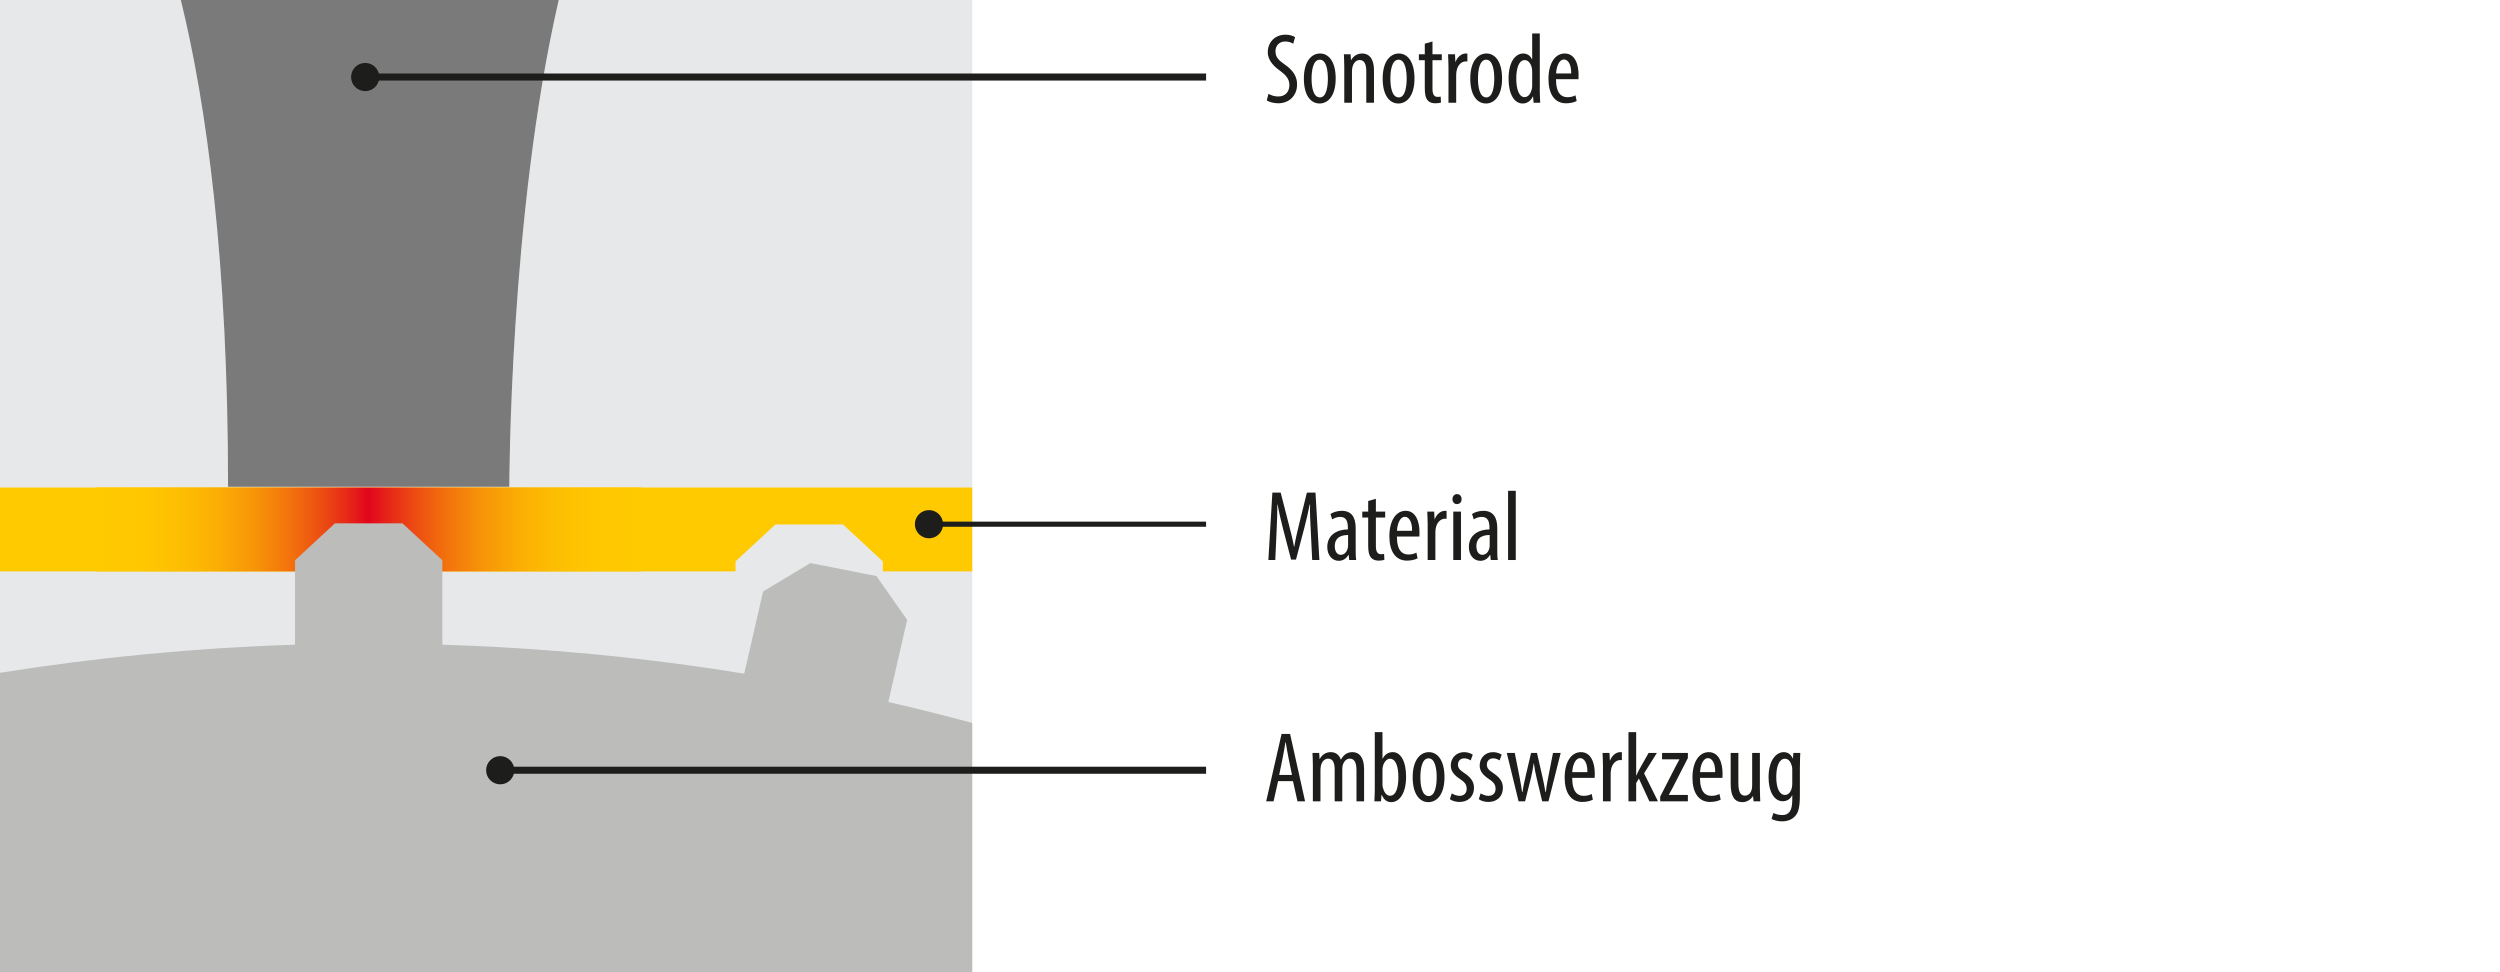 <?xml version="1.0" encoding="UTF-8"?>
<!-- Generator: Adobe Illustrator 16.0.3, SVG Export Plug-In . SVG Version: 6.00 Build 0)  -->
<svg xmlns="http://www.w3.org/2000/svg" xmlns:xlink="http://www.w3.org/1999/xlink" version="1.1" id="Ebene_1" x="0px" y="0px" width="450px" height="175px" viewBox="0 0 450 175" xml:space="preserve">
<g>
	<g>
		<path fill="#E6E8EA" d="M100.572,0c-8.893,38.584-8.894,87.627-8.894,87.627h-50.63c0-40.739-3.877-68.724-8.502-87.627H0v175    h174.999V0H100.572z"></path>
		<path fill="#7A7A7A" d="M91.679,87.627c0,0,0.001-49.043,8.894-87.627H32.547c4.625,18.903,8.502,46.888,8.502,87.627H91.679z"></path>
	</g>
	<linearGradient id="SVGID_1_" gradientUnits="userSpaceOnUse" x1="-434.332" y1="95.304" x2="563.997" y2="95.304">
		<stop offset="0" style="stop-color:#FFCA00"></stop>
		<stop offset="1" style="stop-color:#FFCA00"></stop>
	</linearGradient>
	<polygon fill="url(#SVGID_1_)" points="0,87.75 0,102.857 132.395,102.857 132.395,101.045 139.571,94.4 151.736,94.4    158.912,101.045 158.912,102.857 175,102.857 175,87.75  "></polygon>
	
		<linearGradient id="SVGID_2_" gradientUnits="userSpaceOnUse" x1="-74.227" y1="507.889" x2="-71.94" y2="507.889" gradientTransform="matrix(42.946 0 0 -39.777 3205.004 20297.691)">
		<stop offset="0" style="stop-color:#FFCA00"></stop>
		<stop offset="0.09" style="stop-color:#FFC700"></stop>
		<stop offset="0.163" style="stop-color:#FDBD02"></stop>
		<stop offset="0.229" style="stop-color:#FBAC04"></stop>
		<stop offset="0.292" style="stop-color:#F79408"></stop>
		<stop offset="0.352" style="stop-color:#F3750C"></stop>
		<stop offset="0.411" style="stop-color:#ED4F12"></stop>
		<stop offset="0.466" style="stop-color:#E62418"></stop>
		<stop offset="0.5" style="stop-color:#E2051D"></stop>
		<stop offset="0.534" style="stop-color:#E62418"></stop>
		<stop offset="0.589" style="stop-color:#ED4F12"></stop>
		<stop offset="0.648" style="stop-color:#F3750C"></stop>
		<stop offset="0.708" style="stop-color:#F79408"></stop>
		<stop offset="0.771" style="stop-color:#FBAC04"></stop>
		<stop offset="0.837" style="stop-color:#FDBD02"></stop>
		<stop offset="0.91" style="stop-color:#FFC700"></stop>
		<stop offset="1" style="stop-color:#FFCA00"></stop>
	</linearGradient>
	<rect x="17.27" y="87.75" fill="url(#SVGID_2_)" width="98.192" height="15.107"></rect>
	<path fill="#BCBCBB" d="M174.999,130.131c-4.994-1.344-10.027-2.607-15.102-3.773l3.393-14.781l-5.522-7.883l-11.9-2.346   l-8.511,5.123l-3.396,14.791c-17.725-2.885-35.868-4.645-54.337-5.217v-15.197l-7.176-6.645H60.283l-7.176,6.645v15.197   c-18.045,0.563-35.768,2.291-53.107,5.061V175h174.999V130.131z"></path>
	<g>
		<path fill="#1D1D1B" d="M228.326,16.884c0.414,0.27,1.134,0.486,1.746,0.486c1.261,0,2.017-0.828,2.017-2.053    c0-1.116-0.648-1.801-1.603-2.521c-0.954-0.667-2.286-1.801-2.286-3.367c0-1.836,1.278-3.187,3.205-3.187    c0.756,0,1.422,0.234,1.71,0.45l-0.342,1.188c-0.307-0.216-0.811-0.415-1.44-0.415c-1.188,0-1.747,0.9-1.747,1.729    c0,1.207,0.631,1.675,1.783,2.503c1.458,1.026,2.106,2.143,2.106,3.493c0,2.088-1.477,3.403-3.403,3.403    c-0.828,0-1.71-0.27-2.053-0.522L228.326,16.884z"></path>
		<path fill="#1D1D1B" d="M240.424,14.129c0,3.367-1.567,4.501-2.899,4.501c-1.566,0-2.827-1.422-2.827-4.483    c0-3.187,1.423-4.519,2.917-4.519C239.163,9.628,240.424,11.086,240.424,14.129z M236.084,14.129c0,1.44,0.252,3.403,1.513,3.403    c1.188,0,1.422-2.053,1.422-3.403c0-1.332-0.233-3.385-1.458-3.385C236.318,10.745,236.084,12.797,236.084,14.129z"></path>
		<path fill="#1D1D1B" d="M241.97,12.023c0-1.026-0.055-1.548-0.072-2.251h1.206l0.072,1.044h0.036    c0.378-0.702,1.08-1.188,1.998-1.188c1.207,0,2.107,0.9,2.107,3.007v5.852h-1.387v-5.618c0-1.026-0.198-2.071-1.206-2.071    c-0.576,0-1.135,0.486-1.314,1.423c-0.036,0.216-0.055,0.486-0.055,0.774v5.492h-1.386V12.023z"></path>
		<path fill="#1D1D1B" d="M254.607,14.129c0,3.367-1.567,4.501-2.899,4.501c-1.566,0-2.827-1.422-2.827-4.483    c0-3.187,1.423-4.519,2.917-4.519C253.347,9.628,254.607,11.086,254.607,14.129z M250.268,14.129c0,1.44,0.252,3.403,1.513,3.403    c1.188,0,1.422-2.053,1.422-3.403c0-1.332-0.233-3.385-1.458-3.385C250.502,10.745,250.268,12.797,250.268,14.129z"></path>
		<path fill="#1D1D1B" d="M257.847,7.467v2.305h1.674v1.063h-1.674v5.167c0,1.134,0.414,1.44,0.918,1.44    c0.216,0,0.396-0.018,0.559-0.054l0.054,1.062c-0.252,0.09-0.576,0.144-1.026,0.144c-0.54,0-1.026-0.144-1.368-0.522    c-0.343-0.396-0.522-0.99-0.522-2.197v-5.042h-1.063V9.772h1.063V7.864L257.847,7.467z"></path>
		<path fill="#1D1D1B" d="M260.726,12.023c0-0.738-0.054-1.603-0.072-2.251h1.243l0.071,1.369h0.036    c0.288-0.828,1.026-1.512,1.837-1.512c0.107,0,0.198,0.018,0.288,0.018v1.423c-0.09-0.018-0.181-0.018-0.288-0.018    c-0.883,0-1.53,0.81-1.675,1.818c-0.036,0.234-0.054,0.504-0.054,0.792v4.825h-1.387V12.023z"></path>
		<path fill="#1D1D1B" d="M270.375,14.129c0,3.367-1.567,4.501-2.899,4.501c-1.566,0-2.827-1.422-2.827-4.483    c0-3.187,1.423-4.519,2.917-4.519C269.114,9.628,270.375,11.086,270.375,14.129z M266.035,14.129c0,1.44,0.252,3.403,1.513,3.403    c1.188,0,1.422-2.053,1.422-3.403c0-1.332-0.233-3.385-1.458-3.385C266.27,10.745,266.035,12.797,266.035,14.129z"></path>
		<path fill="#1D1D1B" d="M277.161,6.027v10.371c0,0.594,0.054,1.585,0.072,2.089h-1.188l-0.09-1.098H275.9    c-0.288,0.63-0.9,1.242-1.818,1.242c-1.477,0-2.539-1.603-2.539-4.465c0-3.097,1.278-4.537,2.629-4.537    c0.631,0,1.243,0.306,1.585,1.044h0.036V6.027H277.161z M275.793,13.085c0-0.18,0-0.378-0.019-0.576    c-0.09-0.9-0.63-1.693-1.296-1.693c-1.152,0-1.549,1.603-1.549,3.349c0,1.836,0.468,3.313,1.477,3.313    c0.433,0,1.026-0.234,1.332-1.495c0.036-0.162,0.055-0.36,0.055-0.576V13.085z"></path>
		<path fill="#1D1D1B" d="M280.075,14.255c0.019,2.665,1.063,3.241,2.071,3.241c0.594,0,1.098-0.144,1.44-0.342l0.216,1.026    c-0.486,0.27-1.225,0.414-1.909,0.414c-2.088,0-3.169-1.71-3.169-4.375c0-2.827,1.188-4.591,2.936-4.591    c1.782,0,2.484,1.872,2.484,3.853c0,0.324,0,0.558-0.018,0.774H280.075z M282.813,13.229c0.036-1.746-0.631-2.521-1.297-2.521    c-0.9,0-1.368,1.333-1.422,2.521H282.813z"></path>
	</g>
	<g>
		<path fill="#1D1D1B" d="M235.942,95.582c-0.09-1.604-0.181-3.385-0.126-4.754h-0.072c-0.271,1.35-0.595,2.791-0.973,4.213    l-1.494,5.689h-0.882l-1.423-5.455c-0.396-1.549-0.756-3.043-0.99-4.447h-0.054c0,1.422-0.072,3.115-0.145,4.844l-0.234,5.131    h-1.242l0.721-12.135h1.494l1.423,5.545c0.414,1.604,0.72,2.791,0.972,4.178h0.055c0.233-1.387,0.504-2.539,0.899-4.178    l1.369-5.545h1.548l0.702,12.135h-1.296L235.942,95.582z"></path>
		<path fill="#1D1D1B" d="M242.853,100.803l-0.09-0.918h-0.054c-0.378,0.666-0.99,1.063-1.729,1.063    c-1.171,0-2.071-0.99-2.071-2.484c0-2.18,1.747-3.15,3.709-3.17v-0.27c0-1.17-0.287-1.98-1.386-1.98    c-0.54,0-1.026,0.18-1.44,0.449l-0.307-0.971c0.36-0.271,1.171-0.576,2.035-0.576c1.746,0,2.503,1.152,2.503,3.113v3.764    c0,0.666,0,1.422,0.09,1.98H242.853z M242.654,96.303c-0.72,0-2.395,0.125-2.395,2.016c0,1.135,0.576,1.549,1.063,1.549    c0.612,0,1.135-0.451,1.296-1.314c0.036-0.162,0.036-0.342,0.036-0.486V96.303z"></path>
		<path fill="#1D1D1B" d="M247.658,89.783v2.305h1.674v1.063h-1.674v5.168c0,1.135,0.414,1.441,0.918,1.441    c0.216,0,0.396-0.02,0.559-0.055l0.054,1.063c-0.252,0.09-0.576,0.145-1.026,0.145c-0.54,0-1.026-0.145-1.368-0.523    c-0.343-0.396-0.522-0.99-0.522-2.195V93.15h-1.063v-1.063h1.063V90.18L247.658,89.783z"></path>
		<path fill="#1D1D1B" d="M251.438,96.572c0.019,2.664,1.063,3.24,2.071,3.24c0.594,0,1.098-0.145,1.44-0.342l0.216,1.027    c-0.486,0.27-1.225,0.414-1.909,0.414c-2.088,0-3.169-1.711-3.169-4.377c0-2.826,1.188-4.59,2.936-4.59    c1.782,0,2.484,1.871,2.484,3.852c0,0.324,0,0.559-0.018,0.775H251.438z M254.175,95.545c0.036-1.746-0.631-2.52-1.297-2.52    c-0.9,0-1.368,1.332-1.422,2.52H254.175z"></path>
		<path fill="#1D1D1B" d="M256.981,94.34c0-0.738-0.054-1.604-0.072-2.252h1.243l0.071,1.369h0.036    c0.288-0.828,1.026-1.512,1.837-1.512c0.107,0,0.198,0.018,0.288,0.018v1.422c-0.09-0.018-0.181-0.018-0.288-0.018    c-0.883,0-1.53,0.811-1.675,1.818c-0.036,0.234-0.054,0.504-0.054,0.793v4.824h-1.387V94.34z"></path>
		<path fill="#1D1D1B" d="M263.084,89.838c0.018,0.541-0.324,0.9-0.847,0.9c-0.45,0-0.792-0.359-0.792-0.9s0.36-0.9,0.811-0.9    C262.76,88.938,263.084,89.297,263.084,89.838z M261.59,100.803v-8.715h1.386v8.715H261.59z"></path>
		<path fill="#1D1D1B" d="M268.34,100.803l-0.09-0.918h-0.054c-0.379,0.666-0.99,1.063-1.729,1.063c-1.171,0-2.071-0.99-2.071-2.484    c0-2.18,1.747-3.15,3.71-3.17v-0.27c0-1.17-0.289-1.98-1.387-1.98c-0.54,0-1.026,0.18-1.44,0.449l-0.307-0.971    c0.36-0.271,1.171-0.576,2.035-0.576c1.746,0,2.503,1.152,2.503,3.113v3.764c0,0.666,0,1.422,0.09,1.98H268.34z M268.142,96.303    c-0.72,0-2.395,0.125-2.395,2.016c0,1.135,0.576,1.549,1.063,1.549c0.612,0,1.135-0.451,1.297-1.314    c0.035-0.162,0.035-0.342,0.035-0.486V96.303z"></path>
		<path fill="#1D1D1B" d="M271.453,88.344h1.386v12.459h-1.386V88.344z"></path>
	</g>
	<g>
		<path fill="#1D1D1B" d="M230.055,140.605l-0.811,3.637h-1.332l2.772-12.135h1.53l2.701,12.135h-1.368l-0.811-3.637H230.055z     M232.558,139.488l-0.631-3.078c-0.18-0.863-0.342-1.873-0.486-2.773h-0.071c-0.145,0.92-0.324,1.963-0.486,2.773l-0.63,3.078    H232.558z"></path>
		<path fill="#1D1D1B" d="M236.318,137.779c0-1.027-0.055-1.549-0.072-2.252h1.206l0.072,1.08h0.036    c0.378-0.701,1.044-1.223,1.962-1.223c0.811,0,1.495,0.395,1.819,1.332h0.036c0.233-0.432,0.54-0.775,0.864-0.99    c0.342-0.234,0.756-0.342,1.206-0.342c1.17,0,2.089,0.863,2.089,3.078v5.779h-1.369v-5.455c0-1.135-0.162-2.232-1.224-2.232    c-0.576,0-1.081,0.486-1.278,1.297c-0.036,0.232-0.055,0.504-0.055,0.791v5.6h-1.368v-5.707c0-0.973-0.18-1.98-1.206-1.98    c-0.559,0-1.135,0.486-1.297,1.404c-0.036,0.234-0.054,0.486-0.054,0.756v5.527h-1.368V137.779z"></path>
		<path fill="#1D1D1B" d="M247.388,144.242c0.019-0.504,0.072-1.494,0.072-2.088v-10.371h1.387v4.771h0.036    c0.45-0.865,1.098-1.17,1.836-1.17c1.351,0,2.377,1.566,2.377,4.41c0,3.15-1.296,4.592-2.646,4.592    c-0.919,0-1.387-0.541-1.729-1.279h-0.054l-0.091,1.135H247.388z M248.847,141.164c0,0.197,0,0.396,0.054,0.539    c0.324,1.297,0.919,1.531,1.297,1.531c1.116,0,1.512-1.512,1.512-3.367c0-1.746-0.414-3.295-1.53-3.295    c-0.648,0-1.188,0.811-1.296,1.549c-0.036,0.197-0.036,0.414-0.036,0.611V141.164z"></path>
		<path fill="#1D1D1B" d="M260.008,139.885c0,3.367-1.567,4.502-2.899,4.502c-1.566,0-2.827-1.422-2.827-4.482    c0-3.188,1.423-4.52,2.917-4.52C258.747,135.385,260.008,136.842,260.008,139.885z M255.668,139.885    c0,1.441,0.252,3.404,1.513,3.404c1.188,0,1.422-2.053,1.422-3.404c0-1.332-0.233-3.385-1.458-3.385    C255.902,136.5,255.668,138.553,255.668,139.885z"></path>
		<path fill="#1D1D1B" d="M261.319,142.803c0.306,0.197,0.846,0.449,1.404,0.449c0.792,0,1.278-0.486,1.278-1.26    c0-0.666-0.234-1.117-1.116-1.711c-1.135-0.738-1.746-1.477-1.746-2.484c0-1.404,1.044-2.412,2.395-2.412    c0.684,0,1.206,0.232,1.566,0.449l-0.378,1.045c-0.324-0.217-0.702-0.379-1.152-0.379c-0.757,0-1.135,0.541-1.135,1.1    c0,0.594,0.216,0.918,1.08,1.512c1.009,0.648,1.801,1.439,1.801,2.646c0,1.746-1.188,2.594-2.61,2.594    c-0.648,0-1.351-0.199-1.729-0.506L261.319,142.803z"></path>
		<path fill="#1D1D1B" d="M266.521,142.803c0.306,0.197,0.847,0.449,1.404,0.449c0.792,0,1.278-0.486,1.278-1.26    c0-0.666-0.234-1.117-1.116-1.711c-1.135-0.738-1.746-1.477-1.746-2.484c0-1.404,1.044-2.412,2.395-2.412    c0.684,0,1.206,0.232,1.566,0.449l-0.378,1.045c-0.324-0.217-0.702-0.379-1.152-0.379c-0.757,0-1.135,0.541-1.135,1.1    c0,0.594,0.216,0.918,1.08,1.512c1.009,0.648,1.801,1.439,1.801,2.646c0,1.746-1.188,2.594-2.61,2.594    c-0.648,0-1.351-0.199-1.729-0.506L266.521,142.803z"></path>
		<path fill="#1D1D1B" d="M272.659,135.527l0.846,4.268c0.162,0.938,0.36,1.873,0.469,2.773h0.071c0.126-0.9,0.343-1.908,0.54-2.736    l1.009-4.305h1.063l0.954,4.178c0.216,0.973,0.414,1.891,0.559,2.863h0.071c0.108-0.918,0.271-1.818,0.469-2.809l0.828-4.232    h1.386l-2.196,8.715h-1.134l-1.009-4.23c-0.216-0.846-0.342-1.621-0.486-2.611h-0.036c-0.144,1.027-0.306,1.836-0.504,2.664    l-1.044,4.178h-1.171l-2.124-8.715H272.659z"></path>
		<path fill="#1D1D1B" d="M282.991,140.012c0.019,2.664,1.063,3.24,2.071,3.24c0.594,0,1.098-0.145,1.44-0.342l0.216,1.027    c-0.486,0.27-1.225,0.414-1.909,0.414c-2.088,0-3.169-1.711-3.169-4.377c0-2.826,1.188-4.59,2.936-4.59    c1.782,0,2.484,1.871,2.484,3.852c0,0.324,0,0.559-0.018,0.775H282.991z M285.729,138.984c0.036-1.746-0.631-2.52-1.297-2.52    c-0.9,0-1.368,1.332-1.422,2.52H285.729z"></path>
		<path fill="#1D1D1B" d="M288.534,137.779c0-0.738-0.054-1.604-0.072-2.252h1.243l0.071,1.369h0.036    c0.288-0.828,1.026-1.512,1.837-1.512c0.107,0,0.198,0.018,0.288,0.018v1.422c-0.09-0.018-0.181-0.018-0.288-0.018    c-0.883,0-1.53,0.811-1.675,1.818c-0.036,0.234-0.054,0.504-0.054,0.793v4.824h-1.387V137.779z"></path>
		<path fill="#1D1D1B" d="M294.511,139.58h0.036c0.162-0.344,0.306-0.686,0.468-0.973l1.729-3.08h1.494l-2.305,3.674l2.503,5.041    h-1.548l-1.891-4.105l-0.486,0.811v3.295h-1.387v-12.459h1.387V139.58z"></path>
		<path fill="#1D1D1B" d="M298.83,143.396l2.755-5.383c0.234-0.451,0.504-0.9,0.702-1.297v-0.037h-3.115v-1.152h4.646v0.92    l-2.719,5.311c-0.234,0.451-0.504,0.9-0.702,1.297v0.035h3.421v1.152h-4.987V143.396z"></path>
		<path fill="#1D1D1B" d="M305.994,140.012c0.019,2.664,1.063,3.24,2.071,3.24c0.594,0,1.098-0.145,1.44-0.342l0.216,1.027    c-0.486,0.27-1.225,0.414-1.909,0.414c-2.088,0-3.169-1.711-3.169-4.377c0-2.826,1.188-4.59,2.936-4.59    c1.782,0,2.484,1.871,2.484,3.852c0,0.324,0,0.559-0.018,0.775H305.994z M308.731,138.984c0.036-1.746-0.631-2.52-1.297-2.52    c-0.9,0-1.368,1.332-1.422,2.52H308.731z"></path>
		<path fill="#1D1D1B" d="M316.778,141.865c0,0.973,0.054,1.729,0.071,2.377h-1.206l-0.09-0.918h-0.036    c-0.271,0.432-0.937,1.063-1.873,1.063c-1.53,0-2.124-1.188-2.124-3.35v-5.51h1.386v5.313c0,1.369,0.217,2.377,1.171,2.377    c0.811,0,1.17-0.756,1.242-1.152c0.054-0.234,0.072-0.504,0.072-0.793v-5.744h1.387V141.865z"></path>
		<path fill="#1D1D1B" d="M324.049,135.527c-0.018,0.613-0.072,1.387-0.072,2.719v4.881c0,2.285-0.288,3.15-0.864,3.781    c-0.521,0.594-1.35,0.936-2.322,0.936c-0.738,0-1.459-0.18-1.908-0.432l0.323-1.08c0.343,0.18,0.919,0.377,1.621,0.377    c1.099,0,1.782-0.684,1.782-2.664v-0.883h-0.036c-0.306,0.684-0.937,1.063-1.674,1.063c-1.549,0-2.558-1.746-2.558-4.303    c0-3.205,1.459-4.537,2.737-4.537c0.937,0,1.368,0.611,1.62,1.133h0.036l0.072-0.99H324.049z M322.608,138.535    c0-0.217-0.018-0.451-0.072-0.631c-0.162-0.594-0.468-1.332-1.26-1.332c-1.009,0-1.549,1.35-1.549,3.277    c0,2.232,0.702,3.24,1.549,3.24c0.414,0,0.954-0.197,1.242-1.242c0.072-0.27,0.09-0.539,0.09-0.791V138.535z"></path>
	</g>
	<line fill="none" stroke="#1D1D1B" stroke-width="0.922" x1="217.097" y1="94.355" x2="167.099" y2="94.355"></line>
	<path fill="#1D1D1B" d="M167.216,96.896c1.401,0,2.538-1.139,2.538-2.541s-1.137-2.537-2.538-2.537   c-1.402,0-2.539,1.135-2.539,2.537S165.813,96.896,167.216,96.896"></path>
	<path fill="#1D1D1B" d="M90.038,141.18c1.401,0,2.538-1.135,2.538-2.537s-1.137-2.541-2.538-2.541   c-1.402,0-2.537,1.139-2.537,2.541S88.636,141.18,90.038,141.18"></path>
	<line fill="none" stroke="#1D1D1B" stroke-width="1.269" x1="217.097" y1="13.866" x2="65.733" y2="13.866"></line>
	<path fill="#1D1D1B" d="M65.733,16.405c1.401,0,2.538-1.137,2.538-2.538c0-1.405-1.137-2.542-2.538-2.542   c-1.402,0-2.538,1.137-2.538,2.542C63.195,15.268,64.331,16.405,65.733,16.405"></path>
	<line fill="none" stroke="#1D1D1B" stroke-width="1.269" x1="217.097" y1="138.643" x2="90.038" y2="138.643"></line>
</g>
</svg>
